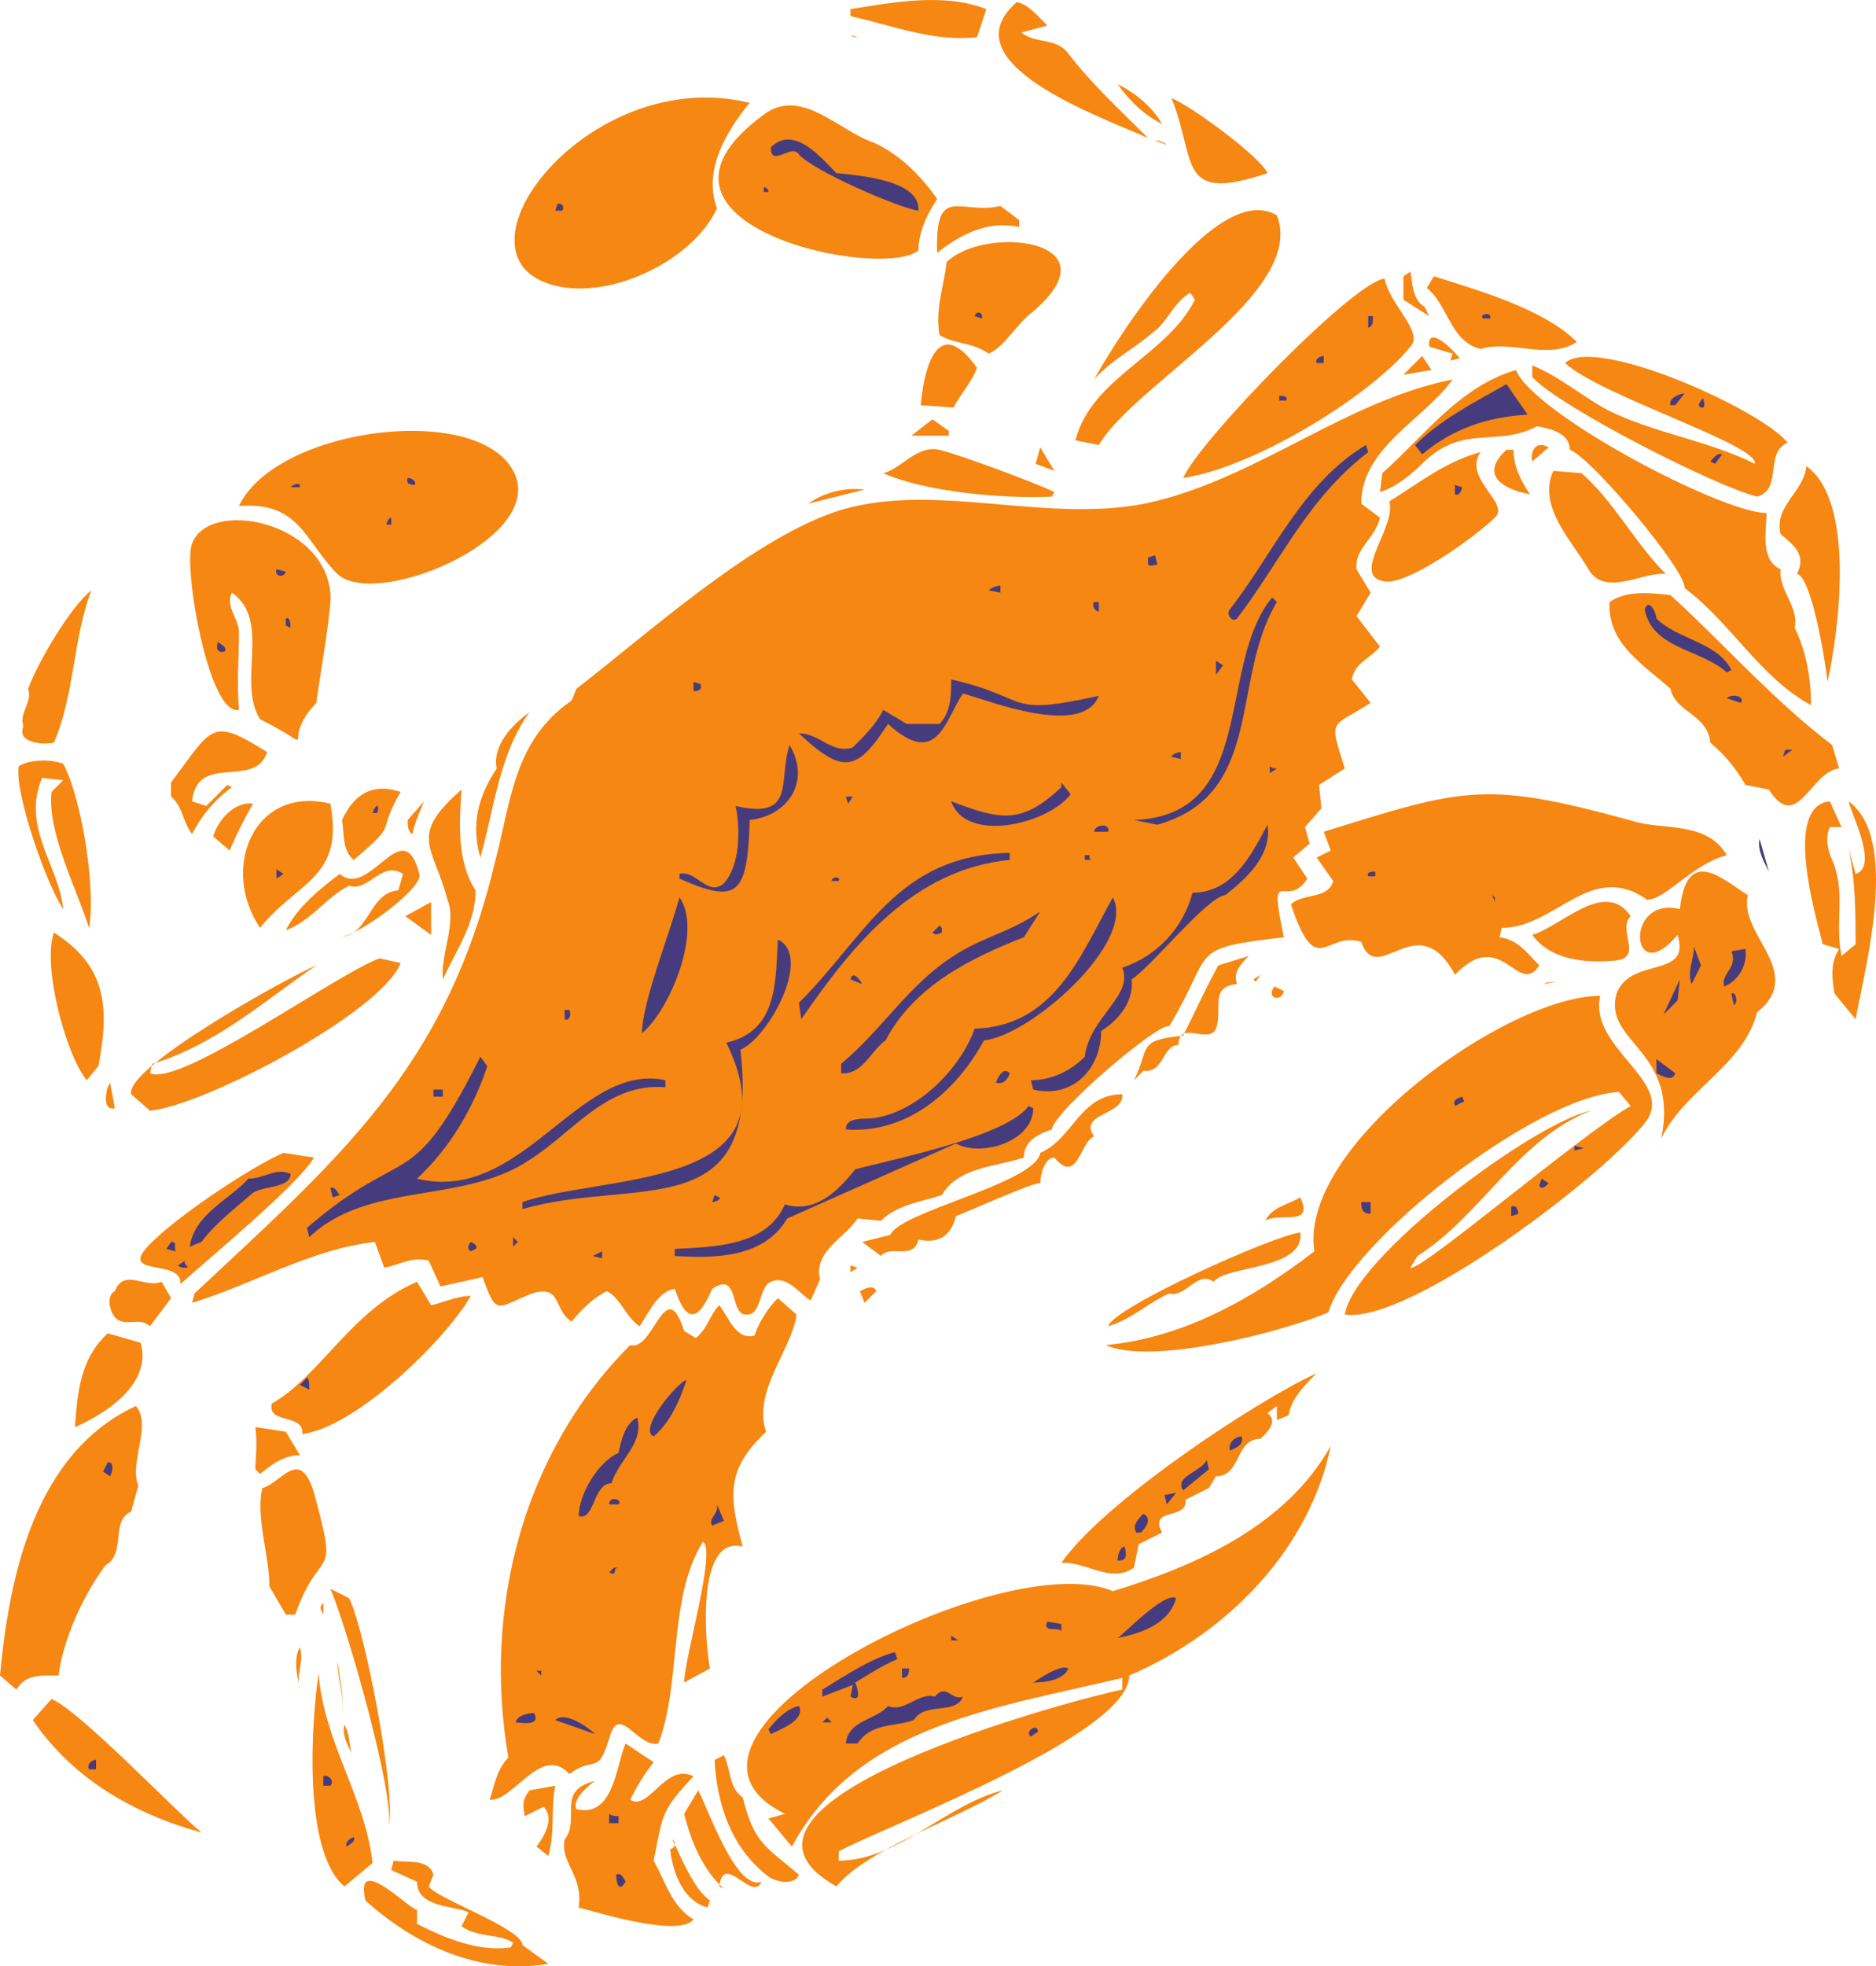 <svg xmlns="http://www.w3.org/2000/svg" width="600.534" height="629.225"><path fill="#f68712" fill-rule="evenodd" d="m315.75 2.917-3 9c-14.25 1.5-27-3.75-40.5-6.75v-2.25c14.25-2.25 30-5.25 43.5 0m19.5 5.25-8.25 2.25c4.5 3.75 11.25 1.5 15 6.75 7.5 9.75 16.5 18 25.5 27-15-6.75-64.5-24-42-43.5 3.75.75 6.75 4.5 9.75 7.5m-60.75 3.75-2.25-.75c.75.75 1.5.75 2.25.75m97.5 27.75c-6-3-10.5-7.5-14.25-12.75 6 3 11.25 7.5 14.25 12.75m-132-6.75c-7.5 9-15 21.75-10.5 33.75-7.5 16.5-33.75 29.25-51.75 24.75-36.75-9 10.5-71.25 62.25-58.5m165.75 22.5c-29.25 9.75-22.5-3.75-30.75-24 6 2.25 28.5 18.75 30.75 24"/><path fill="#f68712" fill-rule="evenodd" d="M300 63.667c-3 4.5-6 10.5-6 16.5-12 9.75-97.5-8.25-49.5-43.5 12-9 24 5.25 35.25 9 8.25 3.75 15 10.5 20.25 18"/><path fill="#463c7d" fill-rule="evenodd" d="M267.75 55.417c7.5.75 27 2.25 26.25 12-6-.75-33.75-12.75-38.25-18-2.25-3.75-9 4.5-9-2.25 7.5-7.5 16.5 3.75 21 8.25"/><path fill="#f68712" fill-rule="evenodd" d="m373.5 46.417-3.75-1.5c1.5 0 3 .75 3.75 1.5"/><path fill="#463c7d" fill-rule="evenodd" d="M246 61.417h-1.5v-1.5c.75 0 1.5.75 1.5 1.5m-66 6h-2.25l.75-2.25c1.5 0 2.25.75 1.5 2.25"/><path fill="#f68712" fill-rule="evenodd" d="M326.25 70.417v2.25c-9.75-2.25-18.75 2.25-26.25 8.25-.75-22.5 7.5-12 20.25-15l6 4.5m82.5-1.5c9.75 24.75-45.75 54-57 73.5l-7.5-1.5c5.25-20.25 29.25-27 38.25-45l-1.5-2.25c-5.25 3-7.5 9.75-12 12.75-6 5.25-13.5 9-18.75 15 8.25-15 39.75-63.75 58.5-52.5"/><path fill="#f68712" fill-rule="evenodd" d="M316.5 113.167c-5.25-3.75-11.25-3-15.75-6-1.5-8.25 1.5-15.75 2.25-23.25 12-12 54.75-7.5 27.75 15.75-5.25 3.75-9 11.25-14.25 13.5m139.5-15 1.5 3-8.25-5.25v-7.5l2.25-1.5c.75 4.5.75 9 4.5 11.25m48.75 11.25c-9 6-21-.75-30.75 2.25-9.75-2.25-10.5-14.25-17.25-19.5l2.25-3.75c14.25 4.5 35.25 10.5 45.75 21m-126 43.5c5.25-12 54.75-63 64.5-63.75 1.5 8.25 12.75 17.25 8.25 21.75-13.5 16.5-51 39-72.75 42"/><path fill="#463c7d" fill-rule="evenodd" d="m314.25 101.917-2.25-.75c.75-2.25 3-.75 2.25.75m162.75 0h-2.25c-1.5-1.5 3-2.25 2.25 0m-37.5-.75c0 2.25 0 3-1.5 3.75v-3.75h2.25-.75"/><path fill="#f68712" fill-rule="evenodd" d="m467.25 114.667-3 .75.75-2.25-7.5-2.25c-.75-7.5 8.25 1.5 9.75 3.75m105 27c-7.5 3-1.5 15-9.75 17.25-12.75-3-63-28.5-72-38.25v-3.75c9 3.75 15.75 9.75 24 14.25 15 7.5 32.25 9.75 47.25 17.25 1.5-6-49.5-21.75-60.75-32.25 9.75-9 63 15 71.25 25.5m-259.5-24c-1.5 4.5-5.25 8.25-7.5 12.75l-10.5-.75c.75-9 4.5-30.75 18-12m145.5.75-9 1.5 6-6zm0 0"/><path fill="#463c7d" fill-rule="evenodd" d="M423.75 116.167h-2.25c-.75-1.5 1.5-2.25 2.25-2.25v2.25"/><path fill="#f68712" fill-rule="evenodd" d="M565.5 164.167c0 5.25-2.25 15 4.5 18-.75 6.75 6 12 4.5 18.75 3.75 7.5 5.25 16.5 5.25 24.75-16.5-9-25.5-26.25-40.5-37.5.75-5.25-30-42-36.75-44.25 0-5.25-6-6.75-10.5-7.5-12.75 6.75-23.25-.75-36 11.25-3.75 3.75-9 8.25-14.25 9.75l.75-6c13.5-12 24.75-27.75 42.75-33 6 14.25 66 45.75 80.25 45.75"/><path fill="#f68712" fill-rule="evenodd" d="M465 121.417c-9 12.75-29.25 21.75-29.25 39.75l6 4.5c-1.5 6.75-8.25 9.75-7.5 16.5l4.5 7.5-4.5 7.5 7.5 9.75c-3 3.75-8.25 5.25-9 10.5l6 7.5c-12.75 8.25-13.5 4.5-8.25 21l-8.25 5.25.75 7.5-5.25 6 1.5 5.25-5.25 4.5 4.5 6.75c-6.75 10.5-12.75-6-7.5 18.75-31.5 3.75-21.75 3.75-36.75 28.5-3-1.5-36.75 27-37.5 33-4.5 1.5-9 3.75-9 9-9 3-21 3-26.25 12-6.75 2.25-14.25 3-19.5 8.25l-7.5-.75c-3.75 6-14.25 10.5-12 19.5l-3 6.75c-3.75-2.25-7.5-8.25-12.75-6-3.75 1.5-3 10.5-7.5 10.5-6 .75-2.25-14.25-11.25-8.25-4.5 10.5-8.25 11.25-12 0-5.25.75-8.25 7.5-11.25 12-4.5-3-6-9-10.5-11.25-4.5 2.25-8.25 6-11.25 9.75-6-3.75-3-12-12.75-9-11.25 4.5-11.25 7.5-15.75-5.25l-13.5 3-3.75-8.25c-5.25-1.5-9.75 1.5-14.25 2.25l-3-8.25c-20.25 2.25-39 13.5-58.5 19.5l.75-3c46.5-43.5 80.25-72 96-137.25 5.25-19.5 6-39.75 24.75-52.5l1.5-3.75c23.25-18 54.75-46.5 81.75-56.25 31.5-11.25 69.75 4.5 103.5-3.75s61.5-32.25 95.25-39"/><path fill="#463c7d" fill-rule="evenodd" d="M489 132.667c-12.75.75-24 4.5-33.75 12.75l-2.25-3c8.25-8.25 18.75-13.5 29.25-19.5l6.75 9.75m47.25-3h-1.5c-.75-2.25 3-3.75 4.5-3.75l-3 3.75m-124.5-1.5h-2.25v-1.5c.75 0 3 0 2.25 1.5m133.5 2.25h-.75c-1.5-.75 0-2.25.75-3 0 .75.75 2.25 0 3"/><path fill="#f68712" fill-rule="evenodd" d="M303.75 137.917v1.5h-12l6.75-5.25 5.25 3.75m-227.25 24c12-25.5 78.75-33.75 88.5-9.75 8.25 21-45 42.75-57 31.5-10.5-10.5-12-23.25-31.5-21.75"/><path fill="#463c7d" fill-rule="evenodd" d="M438 144.667c-19.5 15-27.75 34.5-42 53.25-1.5 1.5-3.75-1.5-2.25-3 13.5-17.25 23.25-40.5 43.5-52.5l.75 2.25"/><path fill="#f68712" fill-rule="evenodd" d="m495.75 143.167-5.25 4.5c-.75-3.75 1.5-6.75 5.25-4.5m-158.25 7.5-6-2.25 1.5-5.25zm0 6.75-.75 1.5c-15.75.75-40.5-1.5-54-7.5 6-1.5 10.5-9 18-7.5 8.25 2.25 28.5 9.75 36.75 13.5m152.25.75c-8.25-1.5-16.5-6-7.5-14.25h2.25c0 5.25 2.25 9.75 5.25 14.25"/><path fill="#f68712" fill-rule="evenodd" d="M474 144.667c-6 8.25 9.75 16.5 4.5 21-5.25 5.25-28.5 22.5-36 20.25-9.75-2.25 4.5-17.25 2.25-25.5 9.75-6 18-12.75 29.25-15.75"/><path fill="#463c7d" fill-rule="evenodd" d="m551.25 145.417-2.25 3-1.5-.75c.75-.75 2.25-3 3.75-2.25"/><path fill="#f68712" fill-rule="evenodd" d="M585 218.167c-.75-7.5-5.25-33.75-9.75-34.5 3-6-.75-9-5.25-12.75-2.25-9 7.5-13.5 8.25-21.75 15.75 11.25 10.5 52.5 6.75 69m-51.75-34.5c-7.5-.75-19.5 7.5-24.75-1.5s-16.5-20.25-11.25-31.5l9 .75c9.75 8.25 17.25 22.5 27 32.25"/><path fill="#463c7d" fill-rule="evenodd" d="M132.75 155.167c-.75 0-3 0-2.25-2.25.75 0 3 .75 2.25 2.25m-36.75.75h-3c.75-.75 2.25-1.5 3-.75v.75m372 0c0 .75-.75 3-2.25 2.25v-3l2.25.75"/><path fill="#f68712" fill-rule="evenodd" d="M258.75 161.167c5.25-3.75 12-5.25 18-4.5l-18 4.5"/><path fill="#463c7d" fill-rule="evenodd" d="M125.25 167.917h-1.5c0-.75.75-2.25 1.5-2.25v2.25"/><path fill="#f68712" fill-rule="evenodd" d="M101.25 224.917c-12.75 13.5 3 15.75-18 5.25-7.5-12 3.75-31.5-9-40.5-2.25 4.5 2.25 8.25 2.25 12.75 0 8.25-.75 15.75 0 24.75-9.75 2.25-18-46.5-15-53.25 5.25-14.25 42-7.5 44.25 15.75.75 3.75-3.75 29.25-4.5 35.25"/><path fill="#463c7d" fill-rule="evenodd" d="M370.5 180.667c-.75 0-2.25.75-3 0v-2.25l2.25-.75.75 3m-279 2.25c-.75 2.25-3.75 1.5-3-.75l3 .75m228.75 6.75-3.75-.75c.75-.75 2.25-1.5 3.75-1.5v2.25"/><path fill="#f68712" fill-rule="evenodd" d="M17.25 237.667c-3.75.75-12 0-9.75-5.25-1.5-4.5 3-7.5 1.5-12 3-8.25 13.5-26.25 20.25-31.5-6 15.75-5.25 33-12 48.75m517.5-47.25c17.25 15.75 33 33.75 51.75 48l2.25 7.5c-9 .75-13.5 21-22.5 6.75l-7.5-1.5c-3-5.25-6.75-9.75-11.25-13.5-.75-9-11.25-9.75-12.75-17.25-8.25-7.5-20.25-14.25-19.5-27.75 5.25-3.75 12.75-3 19.5-2.25"/><path fill="#463c7d" fill-rule="evenodd" d="M408.75 192.667c-15 24.75-3.75 61.5-38.25 71.25l-7.5-1.5c39.75-1.5 26.25-49.5 44.25-71.25l1.5 1.5m-57 3c-1.5 0-2.25-2.25-1.5-3h1.5v3m178.5 2.25c6.75 6.75 19.5 7.5 24 16.5l-1.5.75c-8.25-7.5-24-7.5-26.25-20.25 1.5-3.75 3.75 1.5 3.75 3m-437.25 3-1.5-.75v-2.25c1.5-.75 1.5 2.25 1.5 3m-21 7.5c-2.25.75-3-.75-2.25-3 .75.75 3 1.5 2.25 3m319.5 4.5-2.25 3v-4.5zm-39.75 9.75c-5.25 13.5-35.25 1.5-43.5-.75-6 9-8.25 24-24 9.75-9.75 15-14.25 16.5-28.5 3 6.75 0 10.5 6.75 17.25 4.5 3.75-3.75 7.5-7.5 9.75-12l7.5 4.5h10.5c3.75-3.75 3.75-9.75 3.75-14.25 26.25 6 16.5 12 47.25 5.25m-127.5-3.75c.75 2.25-1.5 2.25-2.25 2.25v-3l2.25.75m333 6-4.5-1.5c1.5-1.5 6-.75 4.5 1.5"/><path fill="#f68712" fill-rule="evenodd" d="M169.5 227.917c-9.75 13.5-11.25 30.75-15.75 46.5-3-10.5-.75-19.5 5.25-28.5-1.5-7.5 5.25-14.25 10.5-18m-84 12.75c-3.75 12-22.5 0-24 15.75l4.5 1.5 6.75-6.75 1.5.75c-5.25 3.75-9.75 9-12.75 15-3-3.75-3-9-6.75-12v-4.5c13.5-18 12.75-21 30.75-9.75"/><path fill="#463c7d" fill-rule="evenodd" d="M240 262.417c-.75 24-3.75 27-22.5 18.75v-1.5c5.25-1.5 9 7.5 14.25 3 5.25-6 5.25-17.25 3.75-24.75 19.5 4.5 13.5-8.25 17.25-19.5 6.75 11.25 0 22.5-12.75 24m330.75-20.25.75-2.25h2.25zm-192.75.75-3-.75c0-.75 2.25-1.5 3-1.5v2.25"/><path fill="#f68712" fill-rule="evenodd" d="M20.25 244.417c6 11.25 10.5 40.5 8.25 52.5-3.75-12-13.5-30.75-12-43.5l3.75-3.75-6.75-.75c-6.75 15.75 5.25 27.75 6.75 42-5.25-7.5-15.75-37.5-14.25-45.75 3.75-2.25 10.5-2.25 14.25-.75"/><path fill="#463c7d" fill-rule="evenodd" d="m408.75 245.917-2.25 1.5v-2.25c.75.75 1.5.75 2.25.75m-66 8.25c-7.5 9.75-33.75 15.75-38.25 2.25 15.75 6 22.5 7.5 35.25-4.5v-1.5l3 3.75"/><path fill="#f68712" fill-rule="evenodd" d="M128.25 253.417c-8.25 14.25 0 9-15 21.75-3.75-3-3-8.25-3.75-12.75 3.75-8.25 9.75-12 18.75-9m24 31.5c0 10.5-6 18.75-10.5 28.5-.75-8.25 4.5-18 1.5-25.5-4.5-17.25-12.75-20.25 4.5-35.25-.75 10.5-1.5 23.25 4.5 32.25m400.5-11.25c-11.25 3-19.5 14.25-25.5 14.25-18-12.75-29.25 9-46.5 9l-.75 3c6 .75 9 5.25 12.75 9-6.75 10.5-12-12.75-27 3-12-22.5-24.75 4.5-30-10.5-11.25-3.75-14.25 12.75-22.5-12 3.75-3.75 12-1.5 13.5-7.5l-5.25-7.5 4.5-2.25-2.25-6c45.75-14.25 51.75-16.5 100.5-3 9 2.25 22.5 0 28.5 10.5"/><path fill="#463c7d" fill-rule="evenodd" d="m271.5 257.167-.75-2.25H273Zm0 0"/><path fill="#f68712" fill-rule="evenodd" d="M105.75 257.167c4.5 24-10.5 24.75-22.5 39.75-12.75-18.75-2.25-45.75 22.5-39.75m483.75 7.5h-3.75c-1.5 3-.75 7.5.75 10.5 4.5 10.5.75 19.5 3 30.75l4.5-3.75c0-9.75 0-20.25-2.25-30.75l2.25 8.25c7.5-2.25-1.5-19.5-2.25-23.25 16.5 12 5.25 53.25 2.25 69.75l-6.75-8.25c-.75-4.5-1.5-9.75 1.5-14.25l-5.25-1.5c-2.25-9-12.75-44.25 2.25-45.75l3.75 8.25m-457.5 2.25c-1.5-.75-1.5-3-1.5-4.5l5.25-6c-1.5 3.75-3 6.75-3.75 10.5"/><path fill="#f68712" fill-rule="evenodd" d="M81 257.167c-3 5.25-5.25 9.75-7.5 15l-5.25-4.5c1.5-5.25 6.75-11.25 12.75-10.5"/><path fill="#463c7d" fill-rule="evenodd" d="M120.75 260.167h-1.5c1.5-3.75 2.25-2.25 1.5 0m285 3.75c1.5 9.75-6.75 17.25-13.5 22.5-6 .75-23.25 22.5-30 27 .75 6.75-3.75 12.75-9.75 16.5 0 12-9 21.75-21.75 18.75l-.75-3c6.75 0 12.75-3 17.25-7.5 1.5-12.75 15.75-19.5 12-28.5 11.25-3.75 19.5-12.75 22.5-24 12.75 0 18.75-12 24-21.75m-51 2.25h-4.5c0-2.25 5.25-3 4.5 0m211.5 12.75c-1.5-3-3.75-6.75-3-10.5l3 10.5"/><path fill="#f68712" fill-rule="evenodd" d="M108 299.917c10.5 0 9.75-14.25 19.5-15l1.5-5.25c-6.75-4.5-11.25 6-17.25 3.75-7.5 3.75-12 11.25-20.25 14.25 3.75-7.5 11.25-13.5 17.25-18 9.75 8.25 20.25-20.25 25.5 0 1.5 4.5-21 21-26.25 20.25"/><path fill="#463c7d" fill-rule="evenodd" d="M323.25 275.167c-30.75 3-50.25 27-66.75 51l-.75-5.25c21.75-21.75 31.5-47.25 67.5-48v2.25m25.5-1.5c0 .75 0 1.5.75 1.5h-2.25v-1.5h1.5m-258 6-2.25 1.5v-3zm349.5.75H438c-.75-1.5 1.5-1.5 2.25-1.5v1.5"/><path fill="#f68712" fill-rule="evenodd" d="M559.5 286.417c-3 12.75 18.75 24.75 3 37.5-4.5 17.25-23.25 24.75-30.75 40.5 6-28.5-18.75-30.75-14.25-46.5 4.5-12 24-4.5 19.5-18.75-15 18-17.25-12.75.75-8.25 2.25-21 14.25-9 21.75-4.5"/><path fill="#463c7d" fill-rule="evenodd" d="M268.5 281.917h-2.25c0-1.5 3-1.5 2.25 0m210 5.25v1.5l-.75-2.25zM315 332.917c-9 16.5-24.75 30-44.25 28.5 0-4.5 6.75-3 9.75-3.75 13.5-2.25 27-15.75 31.5-28.5 25.5-.75 33.75-23.25 44.25-42 7.5 14.25-26.25 44.25-41.25 45.75m-109.5-2.25c0-9.75 9-32.25 12-43.5 7.5 10.5-3 36-12 43.5"/><path fill="#f68712" fill-rule="evenodd" d="m138 299.167-8.25-6 8.25-4.5zm384-6c-4.5 4.5 4.5 13.5-5.25 14.25-9 .75-20.25 0-26.25-8.25 9.75-3 23.25-18 31.5-6"/><path fill="#463c7d" fill-rule="evenodd" d="M327.75 299.917c-17.25 6.75-35.25 15.75-44.25 33-4.5 3-7.5 11.25-14.25 10.5v-3c12.75-10.5 21.75-25.5 36-34.5 9-6 18-7.5 27.75-14.25l-5.25 8.25m-26.25-3v1.5c-1.5.75-2.25.75-3 0l2.25-2.25.75.75"/><path fill="#f68712" fill-rule="evenodd" d="m31.5 341.167-3.75 4.5c-6.75-8.25-14.25-36.75-10.5-47.25 16.5 10.5 18 23.25 14.25 42.75"/><path fill="#463c7d" fill-rule="evenodd" d="M237 335.917c6.75 57-33.75 40.5-69.75 51v-2.25c25.5-9 88.5-3.75 65.25-51 16.5-3.75 15.75-19.5 16.5-33 11.25 5.25-3 31.5-12 35.25m307.5-27-3 6c-1.5-4.5.75-7.5.75-12l2.25 6m14.25-5.25c.75 6-3 10.5-6.75 12-1.5-3.75 4.5-6 2.25-11.25l4.5-.75"/><path fill="#f68712" fill-rule="evenodd" d="M399.75 305.917c-2.25 2.25-5.25 5.25-3.75 9-9 .75-4.5 8.25-6.75 14.25-2.25 5.25-12-3-12 5.25-5.25 0-4.5 9-11.25 8.25l-3 3c5.25-10.5.75-12.75 15.75-14.25 3.75-7.5 7.5-15.75 11.25-22.5l9.75-3m-271.5 2.25c-6 15.75-63 45.75-80.25 47.25l-6-5.25c-2.25-8.25 48.75-36.75 59.25-41.25-16.5 11.25-32.25 25.5-52.5 31.5l-.75 3c9.75 4.5 59.25-31.5 73.5-36.75l6.75 1.5m273 5.25 2.25-1.5-1.5 2.25zm0 0"/><path fill="#463c7d" fill-rule="evenodd" d="m276 314.917-3.75-1.5c.75-3 3 0 3.75 1.5m261 5.25-4.5 4.5 5.25-11.25zm0 0"/><path fill="#f68712" fill-rule="evenodd" d="m498 314.167-3.75.75c.75-.75 3-.75 3.75-.75m-87 3c-.75 3.75-6 2.25-3-1.5l3 1.5"/><path fill="#463c7d" fill-rule="evenodd" d="m555 321.667-.75-3.75c1.5-.75 2.25 3 .75 3.75"/><path fill="#f68712" fill-rule="evenodd" d="M512.25 318.667c-3.75 16.5 23.25 27 15 39.75-12 16.5-75.75 65.25-96.75 62.25 3-18.75 60.75-61.5 78.75-65.25-23.25 9-35.25 33.75-55.5 46.5l-2.25 3.75c3 1.5 54.75-42.75 70.5-51.75l-3.75-4.5c-27 1.5-86.25 48-93 70.5-13.5 6-57 17.25-71.25 10.5 24.75-2.25 47.25-15 66.75-30-5.25-33.75 61.5-81.75 91.5-81.75"/><path fill="#463c7d" fill-rule="evenodd" d="M182.25 323.167c.75 1.5 0 3.75-1.5 3v-3h1.5m-26.25 18c-4.5 13.5-12 26.25-22.5 36 33.75 8.25 51.75-37.5 79.5-31.5v2.25c-18.75-1.5-29.25 14.25-43.5 23.25-21 14.25-51.75 6.75-70.5 24.75l-.75-3c32.25-27.75 33-9.75 55.5-54.75l2.25 3m380.25 2.25c-.75 3-4.5.75-6 0v-4.5l6 4.5m-213 0c-.75 2.25-2.25 3.75-4.5 3 .75-1.5 2.25-5.25 4.5-3"/><path fill="#f68712" fill-rule="evenodd" d="M36.75 354.667c-3.75.75-3-4.5-2.25-6.75l.75-1.5 1.5 8.25"/><path fill="#463c7d" fill-rule="evenodd" d="M138.75 348.667h3v2.25h-3v-2.25"/><path fill="#f68712" fill-rule="evenodd" d="M350.25 363.667c-4.5 1.5-5.25 15.75-12.75 6.75-3 0-4.5 5.25-4.5 8.25-1.5-.75-24.75 9.75-27 10.5-1.5 6-5.25 9-12 7.5-1.5 6.75-9 1.5-12 5.25l-6-4.5 9-2.25c3-7.5 46.5-16.5 48-26.25 10.5-4.5 12.75-18.75 26.25-18.75.75 6.75-14.25 6-9 13.5"/><path fill="#463c7d" fill-rule="evenodd" d="m468 350.917.75 1.5-3 1.5c-.75-2.25.75-2.25 2.25-3m-137.25 3.75c0 10.5-16.5 15.75-24.75 11.25l-54 24c-7.5 12.75-23.25 12.75-36 12v-2.25c12.75-.75 29.25-.75 35.25-14.25 9.75 3 17.25-4.5 22.5-11.25 11.25-3 48.75-10.5 55.5-20.25l1.5.75m173.25 13.5v-1.5l3 .75zm0 0"/><path fill="#f68712" fill-rule="evenodd" d="M100.5 370.417c-4.5 8.25-34.5 33-42.75 40.5.75-8.25-19.5-2.25-10.5-12 8.25-9 33-25.5 43.5-30l9.75 1.5"/><path fill="#463c7d" fill-rule="evenodd" d="M93 375.667c0 4.5-8.25 3.75-12 6-6 5.25-12 9.75-16.5 15.75l-3.75 1.5c1.5-10.5 12.75-15 18.75-21.75 5.25 0 9-3.75 13.5-1.5m402.75 3c-.75.75-2.25 2.25-3 .75l.75-2.25 2.25 1.5m-387 3.75-2.25.75-.75-3c1.5-.75 2.25 1.5 3 2.25m121.5.75c.75.75-1.5 1.5-2.25 1.5l.75-2.25 1.5.75"/><path fill="#f68712" fill-rule="evenodd" d="M405 390.667c2.25-4.5 7.5-5.25 11.25-7.5 4.5 9.75-6.75 4.5-11.25 7.5"/><path fill="#463c7d" fill-rule="evenodd" d="M438.75 384.667v3.75c-3 0-3-2.25-3-3.75h3m47.25 3.75-2.25.75v-3c1.5-.75 2.25.75 2.25 2.25"/><path fill="#f68712" fill-rule="evenodd" d="M416.25 394.417c1.5 12-24 10.5-27.75 15.75-5.25-3.75-9 5.25-14.25 3.75-6.75 3-12 8.25-19.5 10.5 1.5-6 53.25-29.25 61.5-30"/><path fill="#463c7d" fill-rule="evenodd" d="M164.25 398.917v-3l1.5 1.5zm-108 1.5-3-.75 1.5-2.25c2.25 0 .75 1.5 1.5 3m96-.75-1.5.75c-1.5-.75-.75-2.25 0-3 1.5.75 2.25 1.5 1.5 2.25m40.5 3-3-.75 3-1.5zM57 404.917l2.25-1.5c-.75 1.5 2.25 2.25 0 2.25-.75 0-1.5 0-2.25-.75"/><path fill="#f68712" fill-rule="evenodd" d="M272.25 407.167v-2.25l2.25.75zm-217.5 8.25-6.75 9c-3-3-7.5 0-10.5-2.25-2.25-1.5-3.75-7.5-.75-9 3-7.5 9.75-.75 15-3l3 5.25m83.25 2.25c3.75-.75 8.25-3 12.75-3-8.25 14.25-36.75 42-54 44.25.75-6.75-11.25-3-9.75-9.75 15.75-9 25.5-30 46.5-39l4.5 7.5m142.5-4.5-3.75 3.75-1.5-3.75c1.5-.75 4.5-2.25 5.25 0m-25.5 7.5c-1.5 11.25-14.25 24.75-9.75 37.5-12.75 12-12 20.25-7.5 36.75-15-3.75-12 30.75-10.5 39l-8.25 4.5c0-7.5 10.5-42.75 6-45-11.25 18-6.75 45-14.25 64.5-6.75 1.5-12.75-13.5-15.75-1.5-3.75 12-4.5 5.25-12.75 11.25-9-9.75-18 9-25.5 8.25 1.5-4.5 2.25-9.75 6-13.5-8.25-47.25 4.5-97.5 39-132 7.5 2.25 11.25-23.25 17.25-4.5l3.75 2.25c3.75-3 4.5-7.5 7.5-10.5 3 3.75 5.25 11.25 11.25 9.75 1.5-4.5 4.5-9 7.5-12l6 5.25m-210 9c3.75 12.75-10.5 22.5-21 27 .75-10.5 1.5-21.75 10.5-30l10.5 3m367.5 23.25-3.75 1.5v-4.5l-3 2.25c3.75 3-.75 6.75-2.25 8.25-8.25 0-6 12-14.25 12l-2.25 3.75-7.5 3.75c.75 6.75-12 2.25-7.5 10.5l-7.5 3.75-1.5 7.5c-7.5 5.25-15.75-2.25-23.25-1.5 12.75-18.75 60.75-51 81.75-60.75-3.75 3.75-8.25 8.25-9 13.5"/><path fill="#463c7d" fill-rule="evenodd" d="m99 444.667-3-1.5 2.25-2.25c.75 0 .75 2.25.75 3.75m120.75-3c-2.25 6.75-5.25 13.5-10.5 18-5.25-2.25 8.25-18 10.5-18"/><path fill="#f68712" fill-rule="evenodd" d="m44.25 475.417-2.25 8.25c-6.75 3-1.5 13.5-8.25 17.25-6.75 9-13.5 23.25-15 35.25-4.5 0-10.5-.75-13.5 4.5l-5.25-4.5c3-32.25 11.25-71.25 43.5-86.25 5.25 6-2.25 18 .75 25.5"/><path fill="#463c7d" fill-rule="evenodd" d="M195.75 474.667c-6 0-5.25 12-10.5 10.5 0-6.75 6-17.25 12.75-20.25.75-3.75 2.25-9.75 6-11.25 2.25 8.25-6 13.5-8.25 21"/><path fill="#f68712" fill-rule="evenodd" d="M96 465.667c-5.25 0-9 3-12.75 6l-1.5-1.5c0-3.75.75-7.5 0-13.5l9.75 1.5 4.5 7.5"/><path fill="#463c7d" fill-rule="evenodd" d="M397.5 459.667c.75 3-2.25 3.75-3.75 4.5-.75-2.25 1.5-4.5 3.75-4.5"/><path fill="#f68712" fill-rule="evenodd" d="M361.5 536.167c0 18.75-75.75 47.25-93 56.25v3c18.75 0 34.5-18 52.5-22.5-14.25 9-43.5 18.75-53.25 30.75-48-27 76.5-60 91.5-63v-3.75c-40.5 9.75-84.75 15-105.75 54l-7.5-9 5.25-1.5c-50.25-24.75 69.75-86.25 105-71.25 27-8.25 55.5-21 69.75-46.5-6.75 33-33 60-64.5 73.5"/><path fill="#463c7d" fill-rule="evenodd" d="m387 470.167-8.25 6.75c-3-4.5 6-6 7.5-9.75l.75 3m-351.75 2.25-2.25-1.5 1.5-3c2.25 0 1.5 3 .75 4.5"/><path fill="#f68712" fill-rule="evenodd" d="M94.5 516.667h-3l-5.25-9c0-9.75-4.5-22.5-2.25-31.5 6-1.5 12-13.5 16.5 1.5 8.25 30 2.25 15.75-6 39"/><path fill="#463c7d" fill-rule="evenodd" d="m376.5 477.667-3 3.75-.75-3zm-178.5 3.75h-3c0-3 4.5-1.5 3 0m33.75 5.25-3.75 1.5c-1.5-2.25 2.25-3.75 1.5-6.75l2.25 5.25m133.5 3.75h-1.5c-1.5-2.25.75-4.5 2.25-6 3 1.5.75 4.5-.75 6m-5.25 4.5c.75 3 .75 4.5-2.25 4.5 0-1.5.75-4.5 2.25-4.5m-162 6.75c-2.25 0 0 3-3 1.5l1.5-1.5h1.5"/><path fill="#f68712" fill-rule="evenodd" d="M124.5 584.167c1.5-11.25-13.5-63.75-18.75-75.75l6 3c5.25 10.5 15 62.25 12.75 72.75"/><path fill="#463c7d" fill-rule="evenodd" d="M376.5 511.417c-2.25 8.25-11.25 11.25-18.75 12.75 1.5-.75 15-15 18.75-12.75"/><path fill="#f68712" fill-rule="evenodd" d="M103.5 516.667c-.75-1.5-1.5-2.25 0-3.75v3.75"/><path fill="#463c7d" fill-rule="evenodd" d="M339.75 521.917c-1.5-1.5-6 .75-4.5-3l4.5.75v2.25m-35.25 3v-1.5l2.25 1.5zm0 0"/><path fill="#f68712" fill-rule="evenodd" d="M96 540.667c-.75-3.75-2.25-9.75 0-13.5 1.5 4.5-1.5 9 0 13.5"/><path fill="#463c7d" fill-rule="evenodd" d="M287.25 530.917c-5.25 2.25-9.75 5.25-13.5 7.5.75 1.5 2.25 6.75-1.5 4.5l.75-3.75-9.75 3.75v-2.25c7.5-4.5 15-9.75 23.25-12l.75 2.25"/><path fill="#f68712" fill-rule="evenodd" d="M109.5 548.167c.75-6-1.5-11.25-1.5-16.5.75 5.25 2.25 11.25 1.5 16.5"/><path fill="#463c7d" fill-rule="evenodd" d="M342 533.917c-1.5 3.75-7.5 4.5-11.25 4.5 2.25-1.5 9-6 11.25-4.5m-51 0c0 2.25-.75 3-2.25 3v-3H291m-117.75 2.25-1.5-1.5h1.5zm0 0"/><path fill="#f68712" fill-rule="evenodd" d="m119.25 596.167-9 7.5c-13.5-11.25-10.5-53.25-8.25-68.25 1.5 21.75 15 39.75 17.25 60.75"/><path fill="#463c7d" fill-rule="evenodd" d="M308.25 542.917c-2.25 6-12 1.5-15.75 7.5-6 2.25-13.5.75-18 7.5h-3.75c.75-7.5 9.75-7.5 13.5-12 5.25 2.25 9.75-4.5 15-3 3.75-4.5 5.25 1.5 9 0"/><path fill="#f68712" fill-rule="evenodd" d="M64.5 586.417c-21.75-6-41.25-17.25-54-36l6-6.75c9 3.75 39 35.25 48 42.75"/><path fill="#463c7d" fill-rule="evenodd" d="m225 548.917 3-3-3 3m30.75-3c2.25 4.5-6 7.5-9 9l-.75-1.5c2.25-3 6-6.75 9.75-7.5m-84.75 2.25c2.25 4.5-4.5 3-6 3 .75-2.25 3.75-3 6-3m19.5 6.75-12.75-4.5c3-3 10.5 2.25 12.75 4.5m72.75-3.75 1.5-1.5 1.5 1.5zm0 0"/><path fill="#f68712" fill-rule="evenodd" d="M112.5 560.917c-1.5-3-3-6-2.25-9 1.5 2.25 1.5 6 2.25 9"/><path fill="#463c7d" fill-rule="evenodd" d="m332.25 554.167-2.25 1.5c-2.25-1.5 2.25-4.5 2.25-1.5"/><path fill="#f68712" fill-rule="evenodd" d="M209.25 563.917c-3 3.75-5.25 7.5-7.5 12 6 3.75 11.25-12 20.25-7.5-10.5 11.25-9.75 12-12.75 27 3.75 6.75 6 15 12.75 18.75-4.5 6-30.75-2.25-36.75-3.75 1.5-10.5-6-14.25-4.5-21.75 5.25-6.75-3-15.75 9.75-18.75-2.25 1.5-7.5 6-6 9 12 3 12.75-14.25 15.75-21l9 6m-96-3 .75 1.5-.75-1.5m124.5 14.25c3.75 15 7.5 15.75 18 24.75-1.5 3.75-8.25 2.25-10.5 0-11.25-9-15.75-22.5-16.5-36.75l3-1.5c2.25 4.5 1.5 10.5 6 13.5"/><path fill="#463c7d" fill-rule="evenodd" d="M30.75 566.167H28.5c-.75-1.5.75-3 2.25-3v3m75 5.25h-2.25v-3c1.5-.75 3.75 1.5 2.25 3"/><path fill="#f68712" fill-rule="evenodd" d="M177.75 571.417c-1.5 7.5 0 15-2.25 22.5l-3.75-3c2.25-3 6-9 2.25-12.75l-6 3c-.75-3.75-.75-5.25 1.5-8.25l8.25-1.5m66 30.75c-3 6.75-12-9.75-13.5 1.5l1.5.75c-6.75-6-10.5-15-12.75-24l4.5-7.5c3 5.25 12 32.25 20.25 29.25"/><path fill="#463c7d" fill-rule="evenodd" d="M198 581.167v2.25h-3v-3c.75.75 2.25.75 3 .75m-84.75 6.75c.75 1.5-1.5 2.25-2.25 3-.75-1.5 1.5-3 2.25-3"/><path fill="#f68712" fill-rule="evenodd" d="m227.25 608.167-.75 2.25c-8.25-2.25-11.25-12-12-18.75 1.5 0 2.25-2.25.75-3 3 6 6.75 15.75 12 19.5m-88.5-8.25-1.5 3.75c2.25 3.75 30 13.5 30 18.75l8.25 6c-21.75 3.75-42.75-6-58.5-20.25-3.75-15.75 14.25 3 16.5 3v4.5c9 4.5 19.5 9 30 7.5l.75-1.5c-4.5-3-11.25-1.5-16.5-5.25l2.25-4.5c-5.25-2.25-16.5-1.5-16.5-9.75l-8.25-3.75.75-3c4.5.75 11.25-.75 12.75 4.5"/><path fill="#463c7d" fill-rule="evenodd" d="M200.25 602.167c-2.25 3.75-3 0-3-2.25 1.5-.75 2.25.75 3 2.25"/></svg>
